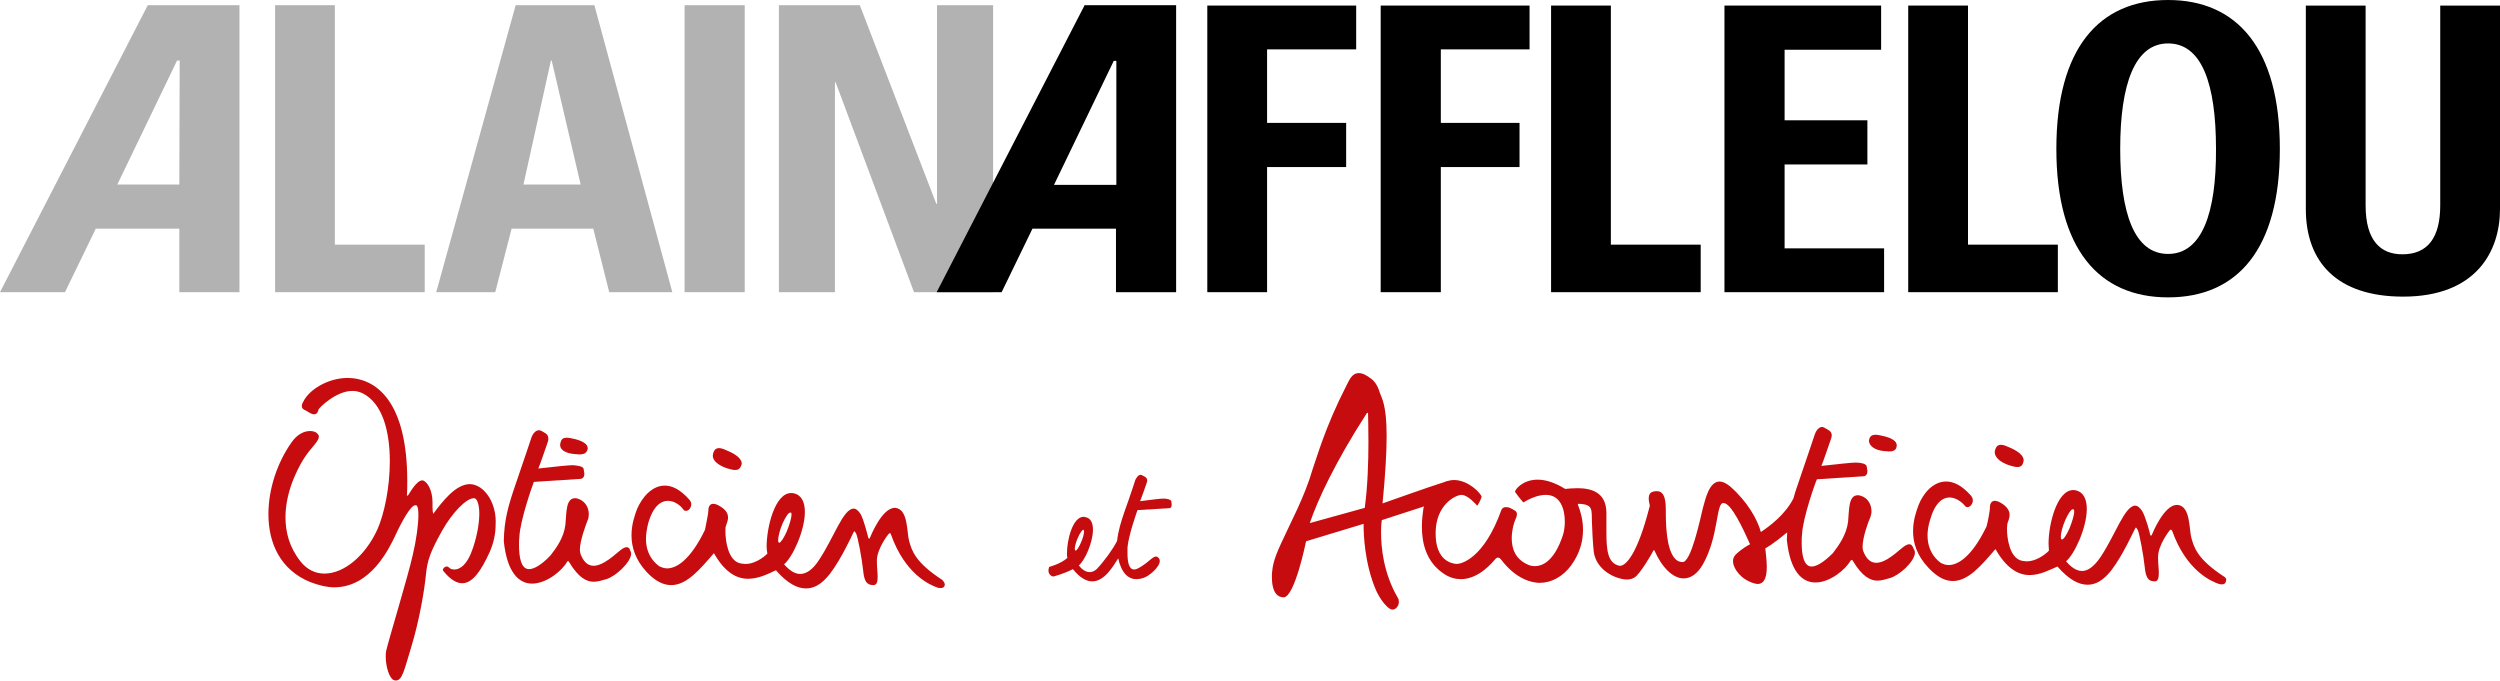 <svg width="180" height="49" viewBox="0 0 180 49" fill="none" xmlns="http://www.w3.org/2000/svg">
<path d="M19.807 21.037V0.374H24.11V17.615H30.579V21.037H19.807Z" fill="#B2B2B2"/>
<path d="M53.62 0.374H49.29V21.037H53.62V0.374Z" fill="#B2B2B2"/>
<path d="M56.08 21.037V0.374H61.907L67.413 14.675H67.467V0.374H71.503V21.037H65.809L60.169 5.934H60.116V21.037H56.08Z" fill="#B2B2B2"/>
<path d="M10.639 0.374L0 21.037H4.678L6.896 16.466H12.911V21.037H17.241V0.374H10.639ZM12.911 13.285H8.447L12.75 4.357H12.937L12.911 13.285Z" fill="#B2B2B2"/>
<path d="M78.079 0.401L67.44 21.037H72.118L74.336 16.466H80.35V21.037H84.681V0.374H78.079V0.401ZM80.377 13.312H75.887L80.19 4.384H80.377V13.312Z" fill="black"/>
<path d="M37.128 0.374L31.408 21.037H35.658L36.834 16.466H42.715L43.864 21.037H48.408L42.795 0.374H37.128ZM37.689 13.285L39.667 4.357H39.721L41.806 13.285H37.689Z" fill="#B2B2B2"/>
<path d="M86.926 21.037V0.401H97.645V3.555H91.23V8.848H96.923V12.028H91.23V21.037H86.926Z" fill="black"/>
<path d="M99.409 21.037V0.401H110.128V3.555H103.739V8.848H109.406V12.028H103.739V21.037H99.409Z" fill="black"/>
<path d="M111.678 21.037V0.401H115.982V17.615H122.45V21.037H111.678Z" fill="black"/>
<path d="M180 1.925V15.049C180 18.123 178.263 21.357 173.024 21.357C168.292 21.357 166.02 18.898 166.02 15.049V0.401H170.324V14.782C170.324 17.321 171.393 18.31 172.97 18.31C174.841 18.31 175.697 17.054 175.697 14.782V0.401H180V1.925Z" fill="black"/>
<path d="M156.103 0C151.132 0 148.058 3.475 148.058 10.719C148.058 17.909 151.105 21.411 156.103 21.411C161.102 21.411 164.149 17.936 164.149 10.719C164.149 3.502 161.075 0 156.103 0ZM156.103 18.283C153.671 18.283 152.655 15.37 152.655 10.719C152.655 6.068 153.698 3.127 156.103 3.127C158.536 3.127 159.552 6.041 159.552 10.719C159.578 15.343 158.536 18.283 156.103 18.283Z" fill="black"/>
<path d="M124.161 21.037V0.401H135.441V3.582H128.491V8.661H134.452V11.841H128.491V17.882H135.655V21.037H124.161Z" fill="black"/>
<path d="M137.392 21.037V0.401H141.696V17.615H148.165V21.037H137.392Z" fill="black"/>
<path d="M52.311 33.707C52.578 33.787 52.765 33.84 52.925 33.84C53.193 33.84 53.3 33.707 53.38 33.493C53.38 33.466 53.407 33.413 53.407 33.386C53.407 33.065 53.059 32.771 52.551 32.53C52.257 32.397 51.99 32.263 51.776 32.263C51.589 32.263 51.455 32.343 51.375 32.557C51.348 32.637 51.322 32.718 51.322 32.798C51.295 33.145 51.696 33.493 52.311 33.707Z" fill="#C70C0F"/>
<path d="M41.351 32.691C41.485 32.691 41.592 32.718 41.699 32.718H41.725C42.127 32.718 42.26 32.557 42.314 32.317V32.263C42.314 31.969 41.939 31.755 41.431 31.622C41.191 31.568 40.977 31.515 40.817 31.515C40.576 31.515 40.416 31.595 40.362 31.862C40.336 31.916 40.336 31.942 40.336 31.996C40.282 32.37 40.71 32.637 41.351 32.691Z" fill="#C70C0F"/>
<path d="M67.841 41.752C65.863 40.469 65.649 39.614 65.462 38.972C65.275 38.331 65.408 36.674 64.473 36.567C64.446 36.567 64.419 36.567 64.419 36.567C63.511 36.567 62.709 38.545 62.629 38.732C62.602 38.785 62.575 38.785 62.575 38.785C62.548 38.785 62.495 38.705 62.495 38.625C62.468 38.518 62.227 37.556 61.987 37.048C61.8 36.754 61.639 36.62 61.452 36.62C60.704 36.647 60.036 38.705 58.993 40.282C58.485 41.084 58.004 41.325 57.603 41.325C57.095 41.325 56.668 40.87 56.454 40.63C57.069 40.122 57.951 38.197 57.951 36.861C57.951 36.193 57.737 35.658 57.175 35.524C57.095 35.498 57.042 35.498 56.962 35.498C55.786 35.498 55.197 37.983 55.197 39.347C55.197 39.534 55.224 39.694 55.251 39.855C55.251 39.881 54.476 40.63 53.647 40.603C53.514 40.603 53.38 40.576 53.246 40.549C52.418 40.309 52.23 38.946 52.23 38.251C52.23 38.09 52.23 37.957 52.257 37.903C52.284 37.77 52.418 37.529 52.418 37.262C52.418 37.021 52.311 36.754 51.936 36.513C51.669 36.326 51.482 36.273 51.348 36.273C51.054 36.273 51.001 36.593 51.001 36.727C51.001 36.754 51.001 36.807 51.001 36.807C51.001 36.941 50.84 37.743 50.76 38.144C49.664 40.416 48.649 40.924 48.034 40.924C47.82 40.924 47.633 40.843 47.499 40.79C47.259 40.63 46.51 40.042 46.51 38.812C46.51 38.491 46.564 38.117 46.671 37.663C47.018 36.46 47.579 36.059 48.087 36.059C48.542 36.059 48.969 36.353 49.237 36.727C49.29 36.781 49.344 36.781 49.397 36.781C49.584 36.781 49.771 36.567 49.771 36.299C49.771 36.193 49.718 36.059 49.611 35.952C48.969 35.23 48.381 34.963 47.873 34.963C46.911 34.963 46.216 35.845 45.869 36.647C45.708 37.075 45.468 37.743 45.468 38.545C45.468 39.373 45.735 40.309 46.59 41.218C47.205 41.859 47.767 42.127 48.328 42.127C49.45 42.127 50.386 41.004 51.402 39.828C52.204 41.244 53.059 41.672 53.861 41.672C54.609 41.672 55.304 41.325 55.866 41.057C56.721 42.046 57.443 42.367 58.031 42.367C58.886 42.367 59.448 41.699 59.768 41.298C60.597 40.202 61.345 38.545 61.426 38.384C61.452 38.304 61.506 38.251 61.506 38.251C61.532 38.251 61.559 38.277 61.639 38.411C61.773 38.678 62.067 40.282 62.147 41.084C62.227 41.886 62.415 42.127 62.896 42.127C63.136 42.127 63.19 41.859 63.19 41.538C63.19 41.244 63.136 40.843 63.136 40.469C63.136 40.416 63.136 40.362 63.136 40.309C63.163 39.507 63.911 38.518 63.965 38.465C64.018 38.411 64.045 38.384 64.072 38.384C64.099 38.384 64.125 38.411 64.152 38.491C65.168 41.351 66.959 42.127 67.52 42.314C67.6 42.34 67.68 42.34 67.734 42.34C67.948 42.34 68.028 42.207 68.028 42.073C68.001 41.939 67.921 41.833 67.841 41.752ZM56.988 37.048C56.988 37.315 56.828 37.823 56.641 38.277C56.454 38.705 56.213 39.079 56.106 39.079H56.08C56.053 39.053 56.026 38.999 56.026 38.892C56.026 38.625 56.16 38.117 56.347 37.689C56.534 37.262 56.775 36.887 56.882 36.914C56.882 36.914 56.882 36.914 56.908 36.914C56.962 36.861 56.988 36.941 56.988 37.048Z" fill="#C70C0F"/>
<path d="M34.241 34.936C34.108 34.883 33.974 34.856 33.84 34.856C32.825 34.856 31.889 36.059 31.194 36.994C31.167 36.914 31.141 36.781 31.141 36.54C31.141 36.486 31.141 36.406 31.141 36.326C31.141 36.273 31.141 36.219 31.141 36.166C31.141 35.337 30.793 34.696 30.446 34.589C30.419 34.589 30.419 34.589 30.392 34.589C29.991 34.589 29.483 35.524 29.403 35.631C29.376 35.685 29.35 35.685 29.323 35.685H29.296C29.323 35.337 29.323 34.963 29.323 34.642C29.323 28.922 27.104 27.238 25.046 27.211C23.603 27.211 22.239 28.067 21.838 28.922C21.758 29.055 21.732 29.136 21.732 29.243C21.732 29.456 21.919 29.51 22.079 29.59C22.32 29.75 22.48 29.831 22.614 29.831C22.854 29.831 22.908 29.59 22.934 29.483C22.961 29.376 24.218 28.12 25.394 28.147C25.634 28.147 25.848 28.2 26.089 28.307C27.559 29.029 28.067 31.087 28.067 33.225C28.067 35.096 27.666 36.994 27.185 38.09C26.302 40.042 24.752 41.298 23.362 41.298C22.721 41.298 22.133 41.031 21.651 40.443C20.823 39.4 20.555 38.304 20.555 37.235C20.555 35.177 21.651 33.332 22.026 32.798C22.48 32.156 22.961 31.755 22.961 31.434C22.961 31.354 22.908 31.274 22.828 31.194C22.721 31.087 22.534 31.034 22.32 31.034C21.892 31.034 21.384 31.274 20.983 31.862C19.967 33.306 19.326 35.203 19.326 37.021C19.326 39.106 20.181 41.031 22.346 41.913C22.988 42.153 23.549 42.287 24.057 42.287C26.73 42.287 28.04 39.427 28.468 38.545C28.949 37.502 29.59 36.353 29.911 36.38C29.938 36.38 29.938 36.38 29.965 36.38C30.071 36.406 30.125 36.674 30.125 37.075C30.125 37.796 29.965 38.919 29.724 39.935C29.376 41.512 27.96 46.136 27.799 46.885C27.773 47.018 27.773 47.152 27.773 47.285C27.773 48.007 28.04 48.862 28.361 48.969C28.414 48.996 28.468 48.996 28.521 48.996C28.976 48.969 29.109 48.221 29.617 46.564C30.178 44.719 30.552 42.554 30.66 41.431C30.766 40.309 31.007 39.694 31.809 38.251C32.531 36.941 33.573 35.872 34.108 35.872C34.161 35.872 34.188 35.872 34.215 35.898C34.348 35.952 34.509 36.326 34.509 36.968C34.509 37.556 34.402 38.384 34.081 39.373C33.653 40.71 33.092 41.004 32.718 41.004C32.557 41.004 32.397 40.95 32.343 40.87C32.29 40.817 32.236 40.79 32.156 40.79C32.023 40.79 31.889 40.924 31.889 41.031C31.889 41.084 31.916 41.111 31.942 41.138C32.424 41.726 32.878 41.993 33.279 41.993C34.001 41.993 34.615 41.164 35.257 39.748C35.551 39.079 35.685 38.411 35.685 37.77C35.765 36.406 35.07 35.23 34.241 34.936Z" fill="#C70C0F"/>
<path d="M45.12 39.4C44.746 39.4 44.399 39.961 43.543 40.469C43.222 40.656 42.955 40.737 42.741 40.737C42.233 40.737 41.966 40.309 41.806 39.908C41.779 39.828 41.752 39.721 41.752 39.587C41.752 38.919 42.18 37.796 42.314 37.449C42.367 37.342 42.394 37.181 42.394 37.021C42.394 36.593 42.18 36.086 41.592 35.898C41.512 35.872 41.458 35.872 41.378 35.872C40.737 35.898 40.79 36.914 40.71 37.77C40.603 38.705 40.042 39.48 39.614 40.015C38.919 40.737 38.411 40.977 38.09 40.977C37.502 40.977 37.369 40.068 37.369 39.266C37.369 39.053 37.369 38.812 37.395 38.652C37.449 37.449 38.358 34.883 38.438 34.696L41.752 34.482C41.993 34.482 42.073 34.295 42.073 34.134C42.073 33.974 42.02 33.813 42.02 33.76C41.993 33.573 41.592 33.52 41.245 33.493C40.897 33.493 39.988 33.6 38.759 33.733C38.892 33.439 39.293 32.236 39.454 31.782C39.48 31.702 39.48 31.622 39.48 31.568C39.48 31.221 39.16 31.14 38.946 31.007C38.892 30.98 38.839 30.98 38.785 30.98C38.545 30.98 38.331 31.274 38.251 31.541C38.251 31.541 37.716 33.145 37.155 34.776C36.593 36.406 36.299 37.422 36.273 38.972C36.513 41.271 37.395 42.02 38.304 42.02C39.373 42.02 40.496 41.057 40.817 40.469C40.87 40.389 40.897 40.389 40.897 40.389C40.924 40.389 40.95 40.416 40.977 40.469C41.645 41.592 42.233 41.886 42.741 41.886C43.062 41.886 43.356 41.779 43.65 41.699C44.318 41.512 45.414 40.496 45.441 39.881C45.441 39.774 45.414 39.694 45.361 39.614C45.334 39.453 45.227 39.4 45.12 39.4Z" fill="#C70C0F"/>
<path d="M83.772 35.898C83.531 35.898 82.916 35.979 82.088 36.086C82.168 35.898 82.462 35.07 82.569 34.749C82.596 34.696 82.596 34.642 82.596 34.589C82.596 34.348 82.355 34.295 82.222 34.214C82.195 34.188 82.168 34.188 82.115 34.188C81.954 34.188 81.821 34.401 81.74 34.562C81.74 34.562 81.393 35.658 80.992 36.754C80.698 37.609 80.511 38.224 80.431 38.946C80.137 39.534 79.495 40.416 78.96 40.977C78.773 41.138 78.613 41.191 78.453 41.191C78.105 41.191 77.811 40.897 77.677 40.71C78.105 40.362 78.693 39.053 78.693 38.144C78.693 37.689 78.559 37.315 78.159 37.235C78.105 37.235 78.052 37.208 78.025 37.208C77.223 37.208 76.822 38.892 76.822 39.828C76.822 39.961 76.822 40.068 76.849 40.175C76.314 40.63 75.539 40.817 75.539 40.817C75.512 40.924 75.486 41.004 75.486 41.057C75.486 41.458 75.833 41.512 75.833 41.512C75.833 41.512 76.582 41.325 77.25 40.977C77.758 41.619 78.239 41.859 78.64 41.859C79.522 41.859 80.137 40.79 80.511 40.202C80.751 41.298 81.259 41.699 81.821 41.699C81.981 41.699 82.141 41.672 82.302 41.619C82.756 41.485 83.505 40.817 83.505 40.389C83.505 40.309 83.478 40.255 83.451 40.202C83.371 40.122 83.317 40.068 83.237 40.068C82.997 40.068 82.729 40.443 82.168 40.79C81.954 40.924 81.794 41.004 81.66 41.004C81.259 41.004 81.179 40.389 81.179 39.855C81.179 39.694 81.179 39.56 81.179 39.427C81.233 38.625 81.847 36.861 81.901 36.727L84.146 36.593C84.333 36.593 84.36 36.46 84.36 36.353C84.36 36.246 84.333 36.112 84.333 36.086C84.28 35.952 83.986 35.898 83.772 35.898ZM78.052 38.277C78.052 38.465 77.945 38.812 77.811 39.106C77.677 39.4 77.517 39.667 77.437 39.641C77.41 39.641 77.383 39.587 77.383 39.507C77.383 39.32 77.49 38.972 77.624 38.678C77.758 38.384 77.918 38.144 77.998 38.144C78.025 38.144 78.052 38.197 78.052 38.277Z" fill="#C70C0F"/>
<path d="M160.166 41.538C158.188 40.255 157.974 39.4 157.787 38.758C157.6 38.117 157.734 36.46 156.798 36.353C156.772 36.353 156.745 36.353 156.718 36.353C155.809 36.38 155.007 38.331 154.927 38.518C154.9 38.571 154.874 38.571 154.874 38.571C154.847 38.571 154.793 38.491 154.793 38.411C154.767 38.304 154.526 37.342 154.259 36.834C154.072 36.54 153.911 36.406 153.724 36.406C152.976 36.433 152.308 38.491 151.265 40.068C150.731 40.87 150.276 41.111 149.902 41.111C149.394 41.111 148.966 40.656 148.753 40.416C149.367 39.908 150.249 37.983 150.249 36.647C150.249 35.979 150.036 35.444 149.474 35.31C149.394 35.284 149.341 35.284 149.26 35.284C148.084 35.31 147.496 37.77 147.496 39.133C147.496 39.32 147.523 39.507 147.523 39.641C147.523 39.667 146.775 40.416 145.919 40.416C145.785 40.416 145.652 40.389 145.518 40.362C144.69 40.122 144.502 38.758 144.502 38.064C144.502 37.903 144.529 37.77 144.529 37.716C144.556 37.582 144.69 37.342 144.69 37.075C144.69 36.834 144.583 36.567 144.208 36.299C143.941 36.112 143.754 36.059 143.62 36.059C143.326 36.059 143.273 36.38 143.273 36.513C143.273 36.54 143.273 36.567 143.273 36.593C143.273 36.727 143.139 37.529 143.032 37.903C141.936 40.175 140.921 40.683 140.306 40.683C140.065 40.683 139.905 40.603 139.771 40.549C139.531 40.389 138.782 39.801 138.782 38.545C138.782 38.224 138.836 37.85 138.969 37.422C139.317 36.193 139.878 35.818 140.359 35.818C140.787 35.818 141.241 36.112 141.509 36.46C141.562 36.513 141.616 36.513 141.669 36.513C141.856 36.513 142.043 36.273 142.043 36.032C142.043 35.898 141.99 35.765 141.883 35.658C141.241 34.936 140.653 34.669 140.119 34.669C139.156 34.669 138.461 35.551 138.141 36.353C137.98 36.781 137.74 37.449 137.74 38.251C137.74 39.079 138.007 40.015 138.889 40.924C139.504 41.565 140.065 41.833 140.6 41.833C141.723 41.833 142.658 40.71 143.674 39.534C144.476 40.95 145.331 41.405 146.133 41.405C146.881 41.405 147.576 41.031 148.138 40.79C148.993 41.779 149.715 42.1 150.303 42.1C151.158 42.1 151.72 41.431 152.04 41.031C152.869 39.935 153.617 38.251 153.698 38.117C153.724 38.037 153.778 37.983 153.778 37.983C153.804 37.983 153.831 38.01 153.911 38.144C154.045 38.411 154.339 40.015 154.419 40.817C154.499 41.619 154.687 41.859 155.141 41.859C155.382 41.859 155.435 41.592 155.435 41.271C155.435 40.95 155.382 40.576 155.382 40.202C155.382 40.148 155.382 40.095 155.382 40.042C155.408 39.24 156.157 38.251 156.21 38.197C156.264 38.144 156.29 38.117 156.317 38.144C156.344 38.144 156.371 38.17 156.397 38.224C157.413 41.084 159.204 41.859 159.765 42.046C159.845 42.073 159.926 42.073 159.979 42.073C160.193 42.073 160.273 41.939 160.273 41.806C160.327 41.726 160.273 41.619 160.166 41.538ZM149.341 36.834C149.341 37.101 149.18 37.609 148.993 38.064C148.806 38.491 148.565 38.865 148.458 38.839H148.432C148.405 38.839 148.378 38.758 148.378 38.652C148.378 38.358 148.512 37.876 148.699 37.449C148.886 37.021 149.127 36.647 149.234 36.674C149.314 36.647 149.341 36.7 149.341 36.834Z" fill="#C70C0F"/>
<path d="M144.636 33.493C144.903 33.573 145.091 33.626 145.251 33.626C145.518 33.626 145.625 33.493 145.679 33.279C145.679 33.225 145.705 33.199 145.705 33.145C145.705 32.825 145.358 32.53 144.85 32.29C144.529 32.156 144.289 32.023 144.075 32.023C143.888 32.023 143.754 32.103 143.674 32.317C143.647 32.397 143.62 32.477 143.62 32.557C143.62 32.931 144.021 33.279 144.636 33.493Z" fill="#C70C0F"/>
<path d="M135.655 32.477C135.789 32.477 135.896 32.504 135.976 32.504H136.003C136.403 32.504 136.537 32.37 136.564 32.103C136.564 32.076 136.564 32.076 136.564 32.049C136.564 31.755 136.19 31.541 135.655 31.408C135.414 31.354 135.201 31.301 135.04 31.301C134.826 31.301 134.639 31.381 134.586 31.622C134.586 31.675 134.559 31.729 134.559 31.755C134.613 32.156 135.04 32.423 135.655 32.477Z" fill="#C70C0F"/>
<path d="M137.473 39.186C137.098 39.186 136.724 39.748 135.896 40.255C135.575 40.443 135.307 40.523 135.094 40.523C134.586 40.523 134.318 40.095 134.158 39.694C134.131 39.614 134.105 39.507 134.105 39.373C134.105 38.705 134.506 37.582 134.666 37.235C134.719 37.101 134.746 36.968 134.746 36.807C134.746 36.38 134.532 35.845 133.944 35.685C133.864 35.658 133.811 35.658 133.73 35.658C133.089 35.685 133.142 36.7 133.062 37.556C132.955 38.491 132.394 39.266 131.966 39.828C131.271 40.523 130.763 40.79 130.443 40.79C129.855 40.79 129.721 39.908 129.721 39.079C129.721 38.839 129.721 38.625 129.748 38.465C129.801 37.288 130.71 34.722 130.817 34.508L134.131 34.295C134.372 34.295 134.452 34.108 134.452 33.947C134.452 33.787 134.399 33.626 134.399 33.573C134.372 33.386 133.971 33.306 133.623 33.306C133.276 33.306 132.367 33.413 131.138 33.546C131.271 33.252 131.672 32.049 131.833 31.595C131.859 31.515 131.886 31.434 131.886 31.354C131.886 31.007 131.565 30.927 131.351 30.793C131.298 30.766 131.245 30.739 131.191 30.739C130.95 30.739 130.737 31.034 130.656 31.301C130.656 31.301 130.122 32.905 129.561 34.535C129.4 35.016 129.24 35.444 129.133 35.872C128.545 37.048 127.395 37.903 126.781 38.304C126.54 37.395 125.792 36.086 124.562 35.016C124.268 34.776 124.027 34.669 123.814 34.669C123.065 34.669 122.798 35.898 122.611 36.567C122.397 37.449 121.755 40.496 121.141 40.469C120.071 40.469 119.938 38.251 119.938 36.941V36.727V36.674C119.938 35.685 119.697 35.364 119.296 35.364C119.216 35.364 119.136 35.364 119.056 35.391C118.762 35.444 118.708 35.685 118.708 35.898C118.708 36.139 118.788 36.353 118.788 36.406C117.879 40.015 117.024 40.737 116.65 40.737C116.623 40.737 116.596 40.737 116.596 40.737C115.741 40.549 115.661 39.587 115.661 38.277V37.369V36.887C115.634 35.417 114.538 35.15 113.576 35.15C113.255 35.15 112.934 35.177 112.694 35.203C111.919 34.722 111.25 34.535 110.716 34.535C109.62 34.535 109.085 35.257 109.085 35.391V35.417C109.085 35.417 109.299 35.738 109.647 36.139L109.673 36.166H109.7C110.368 35.765 110.903 35.631 111.304 35.631C112.346 35.631 112.667 36.647 112.667 37.556C112.667 37.93 112.614 38.277 112.533 38.518C112.293 39.266 111.678 40.763 110.502 40.763C110.368 40.763 110.208 40.737 110.074 40.683C109.085 40.282 108.845 39.48 108.845 38.758C108.845 38.17 109.005 37.636 109.112 37.395C109.192 37.235 109.219 37.101 109.219 37.021C109.219 36.807 109.032 36.727 108.818 36.62C108.684 36.54 108.551 36.513 108.417 36.513C108.257 36.513 108.15 36.593 108.096 36.727C106.84 40.229 105.209 40.603 104.889 40.603H104.862C104.568 40.576 103.365 40.416 103.365 38.411V38.384C103.365 36.38 104.755 35.658 105.209 35.631H105.236C105.691 35.631 106.332 36.38 106.332 36.38L106.359 36.406L106.386 36.38C106.386 36.38 106.599 36.059 106.68 35.765C106.599 35.498 105.744 34.589 104.728 34.562C104.621 34.562 104.514 34.562 104.408 34.589L104.301 34.615C104.274 34.615 104.22 34.642 104.167 34.642C104.114 34.669 104.06 34.669 104.033 34.696C102.83 35.07 99.944 36.112 99.543 36.246C99.757 34.054 99.837 32.504 99.837 31.408C99.837 29.109 99.489 28.708 99.329 28.227C99.168 27.639 98.821 27.345 98.821 27.345C98.393 26.997 98.099 26.864 97.832 26.864C97.324 26.864 97.137 27.398 96.95 27.746C95.4 30.766 94.811 32.958 94.517 33.76C93.929 35.791 92.914 37.636 92.272 39.053C91.604 40.469 91.631 40.897 91.577 41.325C91.577 41.405 91.577 41.485 91.577 41.538C91.577 42.741 92.032 43.009 92.433 43.009C93.234 42.955 94.036 38.972 94.036 38.972L98.18 37.716V37.823C98.18 38.411 98.233 40.523 99.062 42.474C99.062 42.474 99.489 43.463 100.077 43.837C100.131 43.864 100.184 43.891 100.264 43.891C100.505 43.891 100.719 43.623 100.719 43.329C100.719 43.222 100.692 43.115 100.639 43.035C99.596 41.244 99.436 39.373 99.436 38.331C99.436 37.77 99.489 37.449 99.489 37.449L102.536 36.46C102.51 36.54 102.483 36.62 102.483 36.62C102.43 36.968 102.376 37.422 102.376 37.93C102.376 39.079 102.67 40.469 103.98 41.325C104.381 41.592 104.809 41.699 105.183 41.699C106.519 41.699 107.508 40.416 107.642 40.282C107.695 40.202 107.776 40.148 107.856 40.148C107.936 40.148 108.016 40.202 108.096 40.309C108.952 41.431 109.941 41.939 110.849 41.966C111.705 41.966 112.533 41.512 113.122 40.71C113.763 39.828 113.977 38.946 113.977 38.144C113.977 37.422 113.79 36.781 113.603 36.326L113.629 36.273C114.725 36.299 114.592 36.7 114.618 37.556C114.672 39.133 114.752 39.748 114.752 39.748C114.939 41.031 116.276 41.699 117.131 41.726C117.345 41.726 117.532 41.672 117.666 41.592C118.067 41.378 118.975 39.801 119.029 39.667C119.056 39.614 119.082 39.614 119.082 39.614C119.082 39.614 119.082 39.614 119.109 39.614C119.67 40.897 120.472 41.645 121.221 41.645C121.729 41.645 122.21 41.325 122.611 40.63C123.76 38.598 123.546 36.193 124.081 36.219C124.642 36.193 125.498 38.064 126.005 39.186C125.898 39.24 125.444 39.48 124.99 39.908C124.856 40.042 124.776 40.202 124.776 40.389C124.776 40.95 125.364 41.726 126.273 41.993C126.38 42.02 126.46 42.046 126.54 42.046C127.101 42.046 127.208 41.431 127.208 40.79C127.208 40.309 127.128 39.801 127.101 39.48C127.128 39.48 127.716 39.133 128.678 38.331C128.678 38.518 128.652 38.705 128.652 38.865C128.892 41.191 129.774 41.939 130.71 41.939C131.779 41.939 132.902 40.977 133.223 40.389C133.276 40.336 133.303 40.309 133.329 40.309C133.356 40.309 133.383 40.336 133.41 40.389C134.078 41.512 134.666 41.806 135.174 41.806C135.495 41.806 135.789 41.699 136.083 41.619C136.751 41.431 137.847 40.443 137.874 39.801C137.874 39.694 137.847 39.614 137.793 39.534C137.686 39.24 137.58 39.186 137.473 39.186ZM98.26 36.567L94.304 37.663C94.865 36.005 96.148 33.252 98.393 29.777C98.42 29.724 98.447 29.724 98.474 29.724C98.474 29.724 98.5 29.724 98.5 29.804C98.5 29.857 98.527 30.686 98.527 31.835C98.527 33.199 98.474 35.043 98.26 36.567Z" fill="#C70C0F"/>
</svg>
